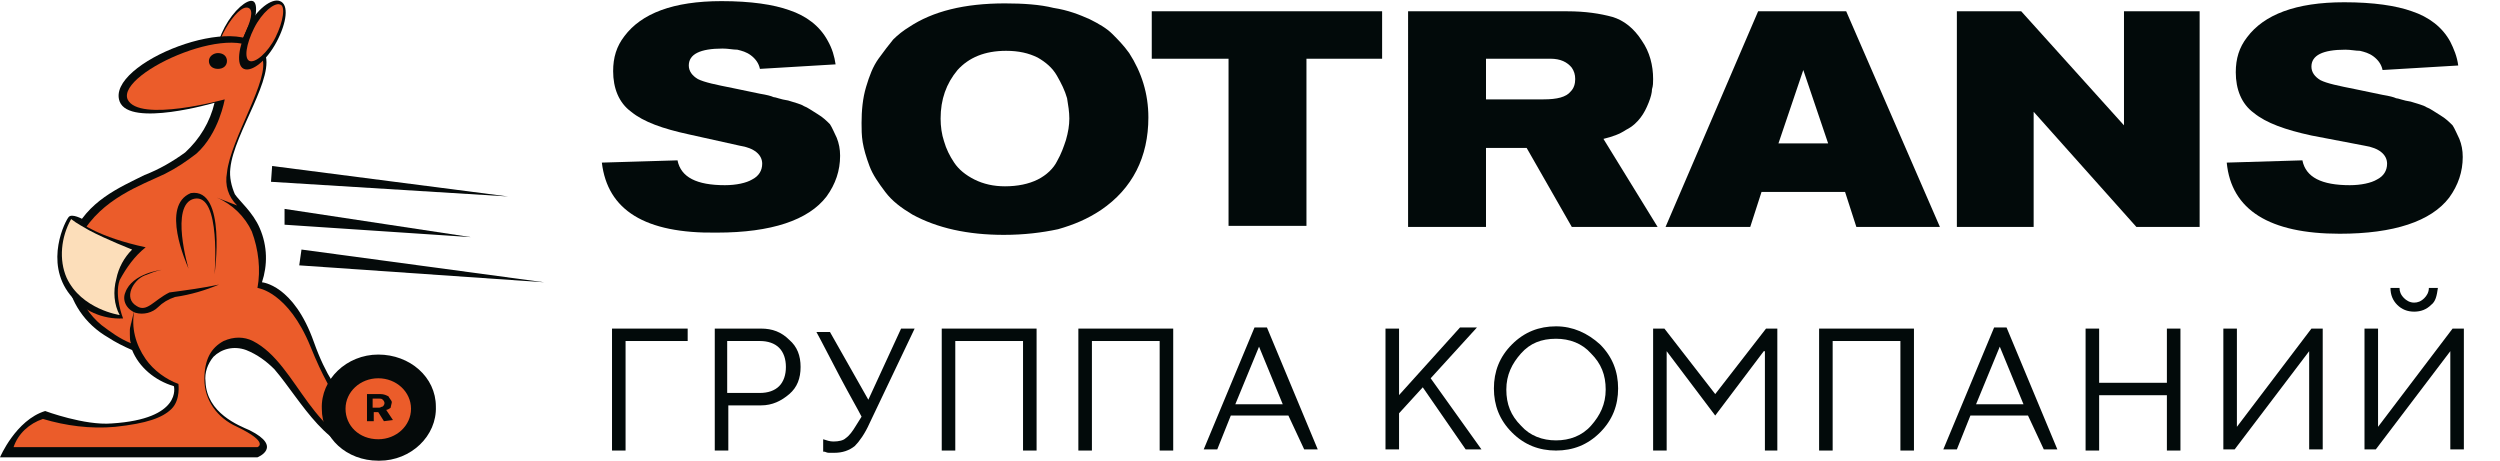 <?xml version="1.0" encoding="utf-8"?>
<!-- Generator: Adobe Illustrator 26.3.1, SVG Export Plug-In . SVG Version: 6.00 Build 0)  -->
<svg version="1.1" id="_лой_2" xmlns="http://www.w3.org/2000/svg" xmlns:xlink="http://www.w3.org/1999/xlink" x="0px" y="0px"
	 viewBox="0 0 221.4 40.8" style="enable-background:new 0 0 221.4 40.8;" xml:space="preserve">
<style type="text/css">
	.st0{enable-background:new    ;}
	.st1{fill:#020A0A;}
	.st2{fill:#050A0A;}
	.st3{fill:#EB5C2C;}
	.st4{fill:#EB5C2A;}
	.st5{fill:#FCDEBA;}
</style>
<g id="_лой_1-2">
	<g>
		<g class="st0">
			<path class="st1" d="M53.3,14.4l6.7-0.2c0.3,1.5,1.7,2.2,4.2,2.2c1,0,1.9-0.2,2.4-0.5c0.6-0.3,0.9-0.8,0.9-1.4
				c0-0.8-0.7-1.4-2-1.6L61,11.9c-2.3-0.5-4-1.1-5.1-2c-1.1-0.8-1.6-2.1-1.6-3.6c0-1.2,0.3-2.2,1-3.1c1.5-2,4.3-3.1,8.6-3.1
				c2.6,0,4.6,0.3,6,0.8c1.5,0.5,2.7,1.4,3.4,2.7C73.7,4.3,73.9,5,74,5.7l-6.7,0.4c-0.1-0.5-0.4-0.9-0.8-1.2
				c-0.4-0.3-0.8-0.4-1.2-0.5c-0.4,0-0.8-0.1-1.3-0.1c-2,0-3,0.5-3,1.5c0,0.5,0.3,0.9,0.8,1.2c0.6,0.3,1.6,0.5,3.1,0.8l2.4,0.5
				c0.6,0.1,1,0.2,1.2,0.3c0.2,0,0.6,0.2,1.3,0.3c0.6,0.2,1.1,0.3,1.4,0.5c0.3,0.1,0.7,0.4,1.2,0.7c0.5,0.3,0.8,0.6,1.1,0.9
				c0.2,0.3,0.4,0.8,0.6,1.2c0.2,0.5,0.3,1,0.3,1.6c0,1.3-0.4,2.5-1.2,3.6c-1.6,2.1-4.9,3.2-9.7,3.2C57.1,20.7,53.8,18.6,53.3,14.4z
				"/>
		</g>
		<g class="st0">
			<path class="st1" d="M101.7,10.4c0,3.5-1.4,6.3-4.2,8.2c-1.2,0.8-2.4,1.3-3.8,1.7c-1.4,0.3-3,0.5-4.8,0.5c-3.2,0-5.9-0.6-8.1-1.8
				c-1-0.6-1.8-1.2-2.4-2c-0.6-0.8-1.1-1.5-1.4-2.3c-0.3-0.8-0.5-1.5-0.6-2.1c-0.1-0.6-0.1-1.2-0.1-1.7c0-1.1,0.1-2.2,0.4-3.2
				c0.3-1,0.6-1.8,1.1-2.5c0.5-0.7,0.9-1.2,1.3-1.7c0.4-0.4,0.9-0.8,1.4-1.1c2.1-1.4,4.9-2.1,8.5-2.1c1.6,0,3.1,0.1,4.3,0.4
				c1.3,0.2,2.3,0.6,3.2,1C97.3,2.1,98,2.5,98.5,3c0.5,0.5,1,1,1.5,1.7C101.1,6.4,101.7,8.3,101.7,10.4z M94.7,10.5
				c0-0.6-0.1-1.2-0.2-1.8C94.3,8,94,7.4,93.6,6.7c-0.4-0.7-1-1.2-1.7-1.6c-0.8-0.4-1.7-0.6-2.8-0.6c-1.9,0-3.3,0.6-4.3,1.7
				c-1,1.2-1.5,2.6-1.5,4.3c0,0.7,0.1,1.4,0.3,2c0.2,0.7,0.5,1.3,0.9,1.9c0.4,0.6,1,1.1,1.8,1.5c0.8,0.4,1.7,0.6,2.7,0.6
				c1.1,0,2.1-0.2,2.9-0.6c0.8-0.4,1.4-1,1.7-1.6c0.4-0.7,0.6-1.3,0.8-1.9C94.6,11.7,94.7,11.1,94.7,10.5z"/>
		</g>
		<g class="st0">
			<path class="st1" d="M122.5,5.2h-6.8v14.8h-6.9V5.2h-6.8V1h20.4V5.2z"/>
		</g>
		<g class="st0">
			<path class="st1" d="M146.8,20.1h-7.6l-4-7h-3.6v7h-6.9V1h14.1c1.6,0,2.9,0.2,4,0.5c1,0.3,1.9,1,2.6,2.1c0.7,1,1,2.2,1,3.4
				c0,0.3,0,0.6-0.1,0.9c0,0.3-0.1,0.7-0.3,1.2c-0.2,0.5-0.4,0.9-0.7,1.3c-0.3,0.4-0.7,0.8-1.3,1.1c-0.6,0.4-1.2,0.6-2,0.8
				L146.8,20.1z M131.6,5.3v3.5h5.1c1.2,0,2-0.2,2.4-0.7c0.3-0.3,0.4-0.7,0.4-1.1c0-0.4-0.1-0.7-0.3-1c-0.4-0.5-1-0.8-1.9-0.8H131.6
				z"/>
		</g>
		<g class="st0">
			<path class="st1" d="M171.8,20.1h-7.4l-1-3.1H156l-1,3.1h-7.5L155.7,1h7.8L171.8,20.1z M161.9,12.7l-2.2-6.5l-2.2,6.5H161.9z"/>
		</g>
		<g class="st0">
			<path class="st1" d="M194.9,20.1h-5.7l-9.1-10.2v10.2h-6.8V1h5.7l9.1,10.1V1h6.7V20.1z"/>
		</g>
		<g class="st0">
			<path class="st1" d="M197.2,14.4l6.7-0.2c0.3,1.5,1.7,2.2,4.2,2.2c1,0,1.9-0.2,2.4-0.5c0.6-0.3,0.9-0.8,0.9-1.4
				c0-0.8-0.7-1.4-2-1.6l-4.7-0.9c-2.3-0.5-4-1.1-5.1-2c-1.1-0.8-1.6-2.1-1.6-3.6c0-1.2,0.3-2.2,1-3.1c1.5-2,4.3-3.1,8.6-3.1
				c2.6,0,4.6,0.3,6,0.8c1.5,0.5,2.7,1.4,3.4,2.7c0.3,0.6,0.6,1.3,0.7,2.1l-6.7,0.4c-0.1-0.5-0.4-0.9-0.8-1.2s-0.8-0.4-1.2-0.5
				c-0.4,0-0.8-0.1-1.3-0.1c-2,0-3,0.5-3,1.5c0,0.5,0.3,0.9,0.8,1.2c0.6,0.3,1.6,0.5,3.1,0.8l2.4,0.5c0.6,0.1,1,0.2,1.2,0.3
				c0.2,0,0.6,0.2,1.3,0.3c0.6,0.2,1.1,0.3,1.4,0.5c0.3,0.1,0.7,0.4,1.2,0.7c0.5,0.3,0.8,0.6,1.1,0.9c0.2,0.3,0.4,0.8,0.6,1.2
				c0.2,0.5,0.3,1,0.3,1.6c0,1.3-0.4,2.5-1.2,3.6c-1.6,2.1-4.9,3.2-9.7,3.2C201,20.7,197.6,18.6,197.2,14.4z"/>
		</g>
		<g class="st0">
			<path class="st1" d="M54.2,39.8V29.1h6.7v1.1h-5.5v9.7H54.2z"/>
		</g>
		<g class="st0">
			<path class="st1" d="M63.3,29.1h4.1c1,0,1.8,0.3,2.5,1c0.7,0.6,1,1.4,1,2.4c0,1-0.3,1.8-1,2.4c-0.7,0.6-1.5,1-2.5,1h-2.9v4h-1.2
				V29.1z M67.3,30.2h-2.9v4.6h2.9c0.7,0,1.3-0.2,1.7-0.6c0.4-0.4,0.6-1,0.6-1.7c0-0.7-0.2-1.3-0.6-1.7C68.6,30.4,68,30.2,67.3,30.2
				z"/>
		</g>
		<g class="st0">
			<path class="st1" d="M76.9,35.4l2.9-6.3h1.2l-4,8.4c-0.4,0.9-0.9,1.6-1.3,2c-0.5,0.4-1.1,0.6-1.8,0.6c-0.2,0-0.3,0-0.5,0
				c-0.2,0-0.3-0.1-0.4-0.1l-0.1,0v-1.1c0.3,0.1,0.6,0.2,0.9,0.2c0.5,0,0.9-0.1,1.1-0.3c0.3-0.2,0.6-0.6,0.9-1.1l0.5-0.8
				c-0.3-0.6-1-1.8-1.9-3.5c-0.9-1.7-1.6-3.1-2.1-4h1.2L76.9,35.4z"/>
		</g>
		<g class="st0">
			<path class="st1" d="M91.8,29.1v10.8h-1.2v-9.7h-6v9.7h-1.2V29.1H91.8z"/>
			<path class="st1" d="M103.9,29.1v10.8h-1.2v-9.7h-6v9.7h-1.2V29.1H103.9z"/>
		</g>
		<g class="st0">
			<path class="st1" d="M114.1,36.8H109l-1.2,3h-1.2l4.5-10.8h1.1l4.5,10.8h-1.2L114.1,36.8z M113.6,35.8l-2.1-5.1l-2.1,5.1H113.6z"
				/>
		</g>
		<g class="st0">
			<path class="st1" d="M123.8,35.1l5.5-6.1h1.5l-4.1,4.5l4.5,6.3h-1.4l-3.8-5.5l-2.1,2.3v3.2h-1.2V29.1h1.2V35.1z"/>
		</g>
		<g class="st0">
			<path class="st1" d="M141.7,30.5c1.1,1.1,1.6,2.4,1.6,3.9c0,1.5-0.5,2.8-1.6,3.9c-1.1,1.1-2.4,1.6-3.9,1.6
				c-1.5,0-2.8-0.5-3.9-1.6c-1.1-1.1-1.6-2.4-1.6-3.9c0-1.5,0.5-2.8,1.6-3.9c1.1-1.1,2.4-1.6,3.9-1.6
				C139.3,28.9,140.6,29.5,141.7,30.5z M134.7,31.3c-0.8,0.9-1.3,1.9-1.3,3.2c0,1.3,0.4,2.3,1.3,3.2c0.8,0.9,1.9,1.3,3.1,1.3
				c1.2,0,2.3-0.4,3.1-1.3c0.8-0.9,1.3-1.9,1.3-3.2c0-1.3-0.4-2.3-1.3-3.2c-0.8-0.9-1.9-1.3-3.1-1.3C136.5,30,135.5,30.4,134.7,31.3
				z"/>
			<path class="st1" d="M156.2,31.1l-4.3,5.7l-4.3-5.7v8.8h-1.2V29.1h1l4.5,5.8l4.5-5.8h1v10.8h-1.1V31.1z"/>
		</g>
		<g class="st0">
			<path class="st1" d="M169.5,29.1v10.8h-1.2v-9.7h-6v9.7h-1.2V29.1H169.5z"/>
		</g>
		<g class="st0">
			<path class="st1" d="M179.6,36.8h-5.1l-1.2,3h-1.2l4.5-10.8h1.1l4.5,10.8h-1.2L179.6,36.8z M179.2,35.8l-2.1-5.1l-2.1,5.1H179.2z
				"/>
		</g>
		<g class="st0">
			<path class="st1" d="M184.7,39.8V29.1h1.2v4.8h6v-4.8h1.2v10.8h-1.2v-4.9h-6v4.9H184.7z"/>
		</g>
		<g class="st0">
			<path class="st1" d="M205.6,39.8h-1.1v-8.7l-6.6,8.7h-1V29.1h1.2v8.7l6.6-8.7h1V39.8z"/>
		</g>
		<g class="st0">
			<path class="st1" d="M218.1,39.8H217v-8.7l-6.6,8.7h-1V29.1h1.2v8.7l6.6-8.7h1V39.8z M215.3,27c-0.4,0.4-0.9,0.6-1.5,0.6
				s-1.1-0.2-1.5-0.6c-0.4-0.4-0.6-0.9-0.6-1.5h0.8c0,0.3,0.1,0.6,0.4,0.9c0.2,0.2,0.5,0.4,0.9,0.4c0.3,0,0.6-0.1,0.9-0.4
				c0.2-0.2,0.4-0.5,0.4-0.9h0.8C215.8,26.2,215.7,26.7,215.3,27z"/>
		</g>
		<g>
			<path class="st2" d="M22,3.3c-0.8,1.5-2,2.5-2.5,2.3c-0.6-0.2-0.4-1.7,0.4-3.2c0.8-1.5,2-2.5,2.5-2.3C22.9,0.3,22.7,1.8,22,3.3"
				/>
			<path class="st3" d="M21.6,3.2c-0.6,1.2-1.5,2-2,1.8c-0.5-0.2-0.3-1.3,0.4-2.5s1.5-2,2-1.8S22.2,1.9,21.6,3.2"/>
			<path class="st2" d="M36,37.3c-0.8,0.1-1.8,0-2.6-0.2c-0.9-0.4-3.5-0.9-5.6-6.8C26,25.2,23.2,25,23.2,25c0.5-1.5,0.5-3.2-0.2-4.8
				c-0.6-1.4-1.8-2.4-2.2-3c-0.3-0.7-0.5-1.5-0.4-2.3c0.3-3.1,4.1-8.2,3-10.3C21.5,0.8,9.3,5.6,10.6,9c0.9,2.3,8.4,0.1,8.4,0.1
				c-0.4,1.7-1.3,3.2-2.6,4.4c-1.1,0.8-2.3,1.5-3.6,2c-2.2,1.1-5.1,2.3-6.4,5.4c-0.5,1.2-0.7,2.4-0.5,3.6c0.3,2.2,1.6,4.2,3.7,5.4
				c0.6,0.4,1.4,0.8,2.1,1.1c0.6,1.5,2,2.7,3.7,3.2c0,0,0.8,2.9-5.5,3.3C7.5,37.7,4,36.4,4,36.4C1.4,37.2,0,40.5,0,40.5h22.8
				c0,0,2.3-0.9-0.7-2.4c-0.9-0.4-3.8-1.5-3.9-4.3c-0.1-0.8,0.2-1.6,0.7-2.2c0.7-0.7,1.8-1,2.9-0.6c1,0.4,1.8,1,2.5,1.7
				c2.4,2.8,4.8,7.7,9,7.4C37,39.8,36,37.2,36,37.3"/>
			<path class="st4" d="M35.3,36.7c0,0-2.3,1-3.3,0.6c-0.9-0.4-2.4-1.4-4.5-6.6c-2-4.9-4.7-5.2-4.7-5.2c0.3-1.6,0.1-3.4-0.5-5
				c-0.6-1.3-1.7-2.4-3.1-3l1.8,0.7c-0.8-0.8-1.1-1.8-0.9-2.9c0.3-3,3.9-8.4,3.1-10.2c-1.6-3.7-12.9,1.3-11.9,3.7c1,2.1,8.6,0,8.6,0
				s-0.5,3-2.5,4.8c-0.9,0.7-1.8,1.3-2.8,1.8c-2.1,1-5.6,2.2-7.4,5.4c-1.6,2.9-0.3,6.3,1.8,8c0.8,0.6,1.6,1.2,2.6,1.6
				c-0.1-0.2-0.1-0.5-0.1-0.8v-0.4c0-0.2,0.1-0.4,0.1-0.6v0.1c0.1-0.4,0.2-0.9,0.3-1.2c-0.3,1.5,0.1,3,1,4.3c0.7,1,1.8,1.8,2.9,2.2
				c0,0,0.2,1.4-0.6,2.2c-0.8,0.8-2.2,1.3-5,1.6c-2.2,0.2-4.4-0.1-6.4-0.7c-1.2,0.4-2.2,1.3-2.6,2.5h21.6c0,0,1.1-0.4-1.8-1.8
				c-1.8-0.8-2.9-2.4-2.9-4.2c0-1.8,0.6-2.8,1.7-3.4c0.9-0.4,1.8-0.4,2.6,0c4.1,2.1,5.2,9.3,11.4,9.7C38,40.4,35.4,36.7,35.3,36.7"
				/>
			<path class="st2" d="M28.5,36.2c-0.1-2.6,2.2-4.8,5-4.8s5.1,2,5.1,4.6c0.1,2.6-2.2,4.8-5,4.8h-0.1C30.7,40.8,28.5,38.8,28.5,36.2
				"/>
			<path class="st2" d="M30.7,35.3c0-1.5,1.2-2.6,2.7-2.7c1.5-0.1,2.8,1.2,2.9,2.6c0,1.5-1.2,2.6-2.8,2.7h-0.1
				C32,38,30.7,36.8,30.7,35.3"/>
			<path class="st2" d="M24.5,3.7c-0.9,1.7-2.2,2.7-2.9,2.4c-0.7-0.3-0.5-1.9,0.3-3.6s2.2-2.7,2.9-2.4C25.6,0.4,25.4,2,24.5,3.7"/>
			<path class="st2" d="M18.5,5.4c0-0.4,0.4-0.7,0.8-0.7c0.5,0,0.8,0.3,0.8,0.7s-0.3,0.7-0.8,0.7S18.5,5.8,18.5,5.4"/>
			<path class="st3" d="M24.4,3.3c-0.7,1.4-1.8,2.3-2.3,2.1c-0.5-0.2-0.3-1.5,0.4-2.9c0.7-1.4,1.8-2.3,2.3-2.1
				C25.3,0.5,25.1,1.9,24.4,3.3"/>
			<path class="st2" d="M12.9,21.9c-4.2-0.9-5.8-2.2-5.8-2.2l0.2-0.3c0,0-0.9-0.5-1.2-0.2c-0.3,0.3-2.2,4,0.1,6.9
				c1.1,1.4,2.9,2.2,4.7,2.1c0,0-0.8-2-0.3-3.4C11.2,23.7,11.9,22.7,12.9,21.9"/>
			<path class="st5" d="M11.7,22.1c-0.7,0.7-1.2,1.6-1.4,2.6c-0.3,1.1-0.2,2.3,0.3,3.2c0,0-3.4-0.5-4.7-3.3C5.2,23,5.4,21,6.3,19.4
				c0.5,0.4,1.1,0.7,1.6,1C9.4,21.2,11.7,22.1,11.7,22.1"/>
		</g>
		<polygon class="st2" points="24.1,14.7 45,17.4 24,16.1 		"/>
		<polygon class="st2" points="25.2,18.5 41.7,21 25.2,19.9 		"/>
		<polygon class="st2" points="26.7,22.1 48.2,25 26.5,23.5 		"/>
		<path class="st2" d="M19,24.3c0,0,0.6-7.2-1.8-6.7c-2.2,0.5-0.5,6.2-0.5,6.2c-0.2-0.5-2.5-5.6,0.2-6.7C20.1,16.6,19,24.3,19,24.3"
			/>
		<path class="st2" d="M19.4,25.2c-1.4,0.3-2.9,0.5-4.4,0.7c-1.4,0.7-2,1.8-2.9,1.2c-1.2-0.7-0.3-2.3,0.7-2.7c0.5-0.2,1-0.4,1.5-0.5
			c0,0-2.6,0.3-3.2,2c-0.3,0.7,0.1,1.5,0.9,1.8c0.7,0.2,1.5,0,2-0.5c0.4-0.4,0.9-0.7,1.5-0.9C16.9,26.1,18.2,25.7,19.4,25.2"/>
		<path class="st4" d="M33.5,33.5c-1.6,0-2.9,1.2-2.9,2.7s1.2,2.7,2.9,2.7c1.6,0,2.9-1.2,2.9-2.7S35.1,33.5,33.5,33.5 M34,37.3
			l-0.5-0.8h-0.4v0.8h-0.6v-2.4h1.2c0.3,0,0.5,0.1,0.7,0.2c0.1,0.2,0.3,0.4,0.3,0.5s-0.1,0.4-0.1,0.5c-0.1,0.1-0.3,0.2-0.4,0.2
			l0.6,0.9L34,37.3L34,37.3z"/>
		<path class="st4" d="M33.9,35.4c-0.1-0.1-0.2-0.1-0.3-0.1h-0.6v0.8h0.6c0.1,0,0.2-0.1,0.3-0.1C34.1,35.8,34.1,35.6,33.9,35.4"/>
	</g>
</g>
</svg>
